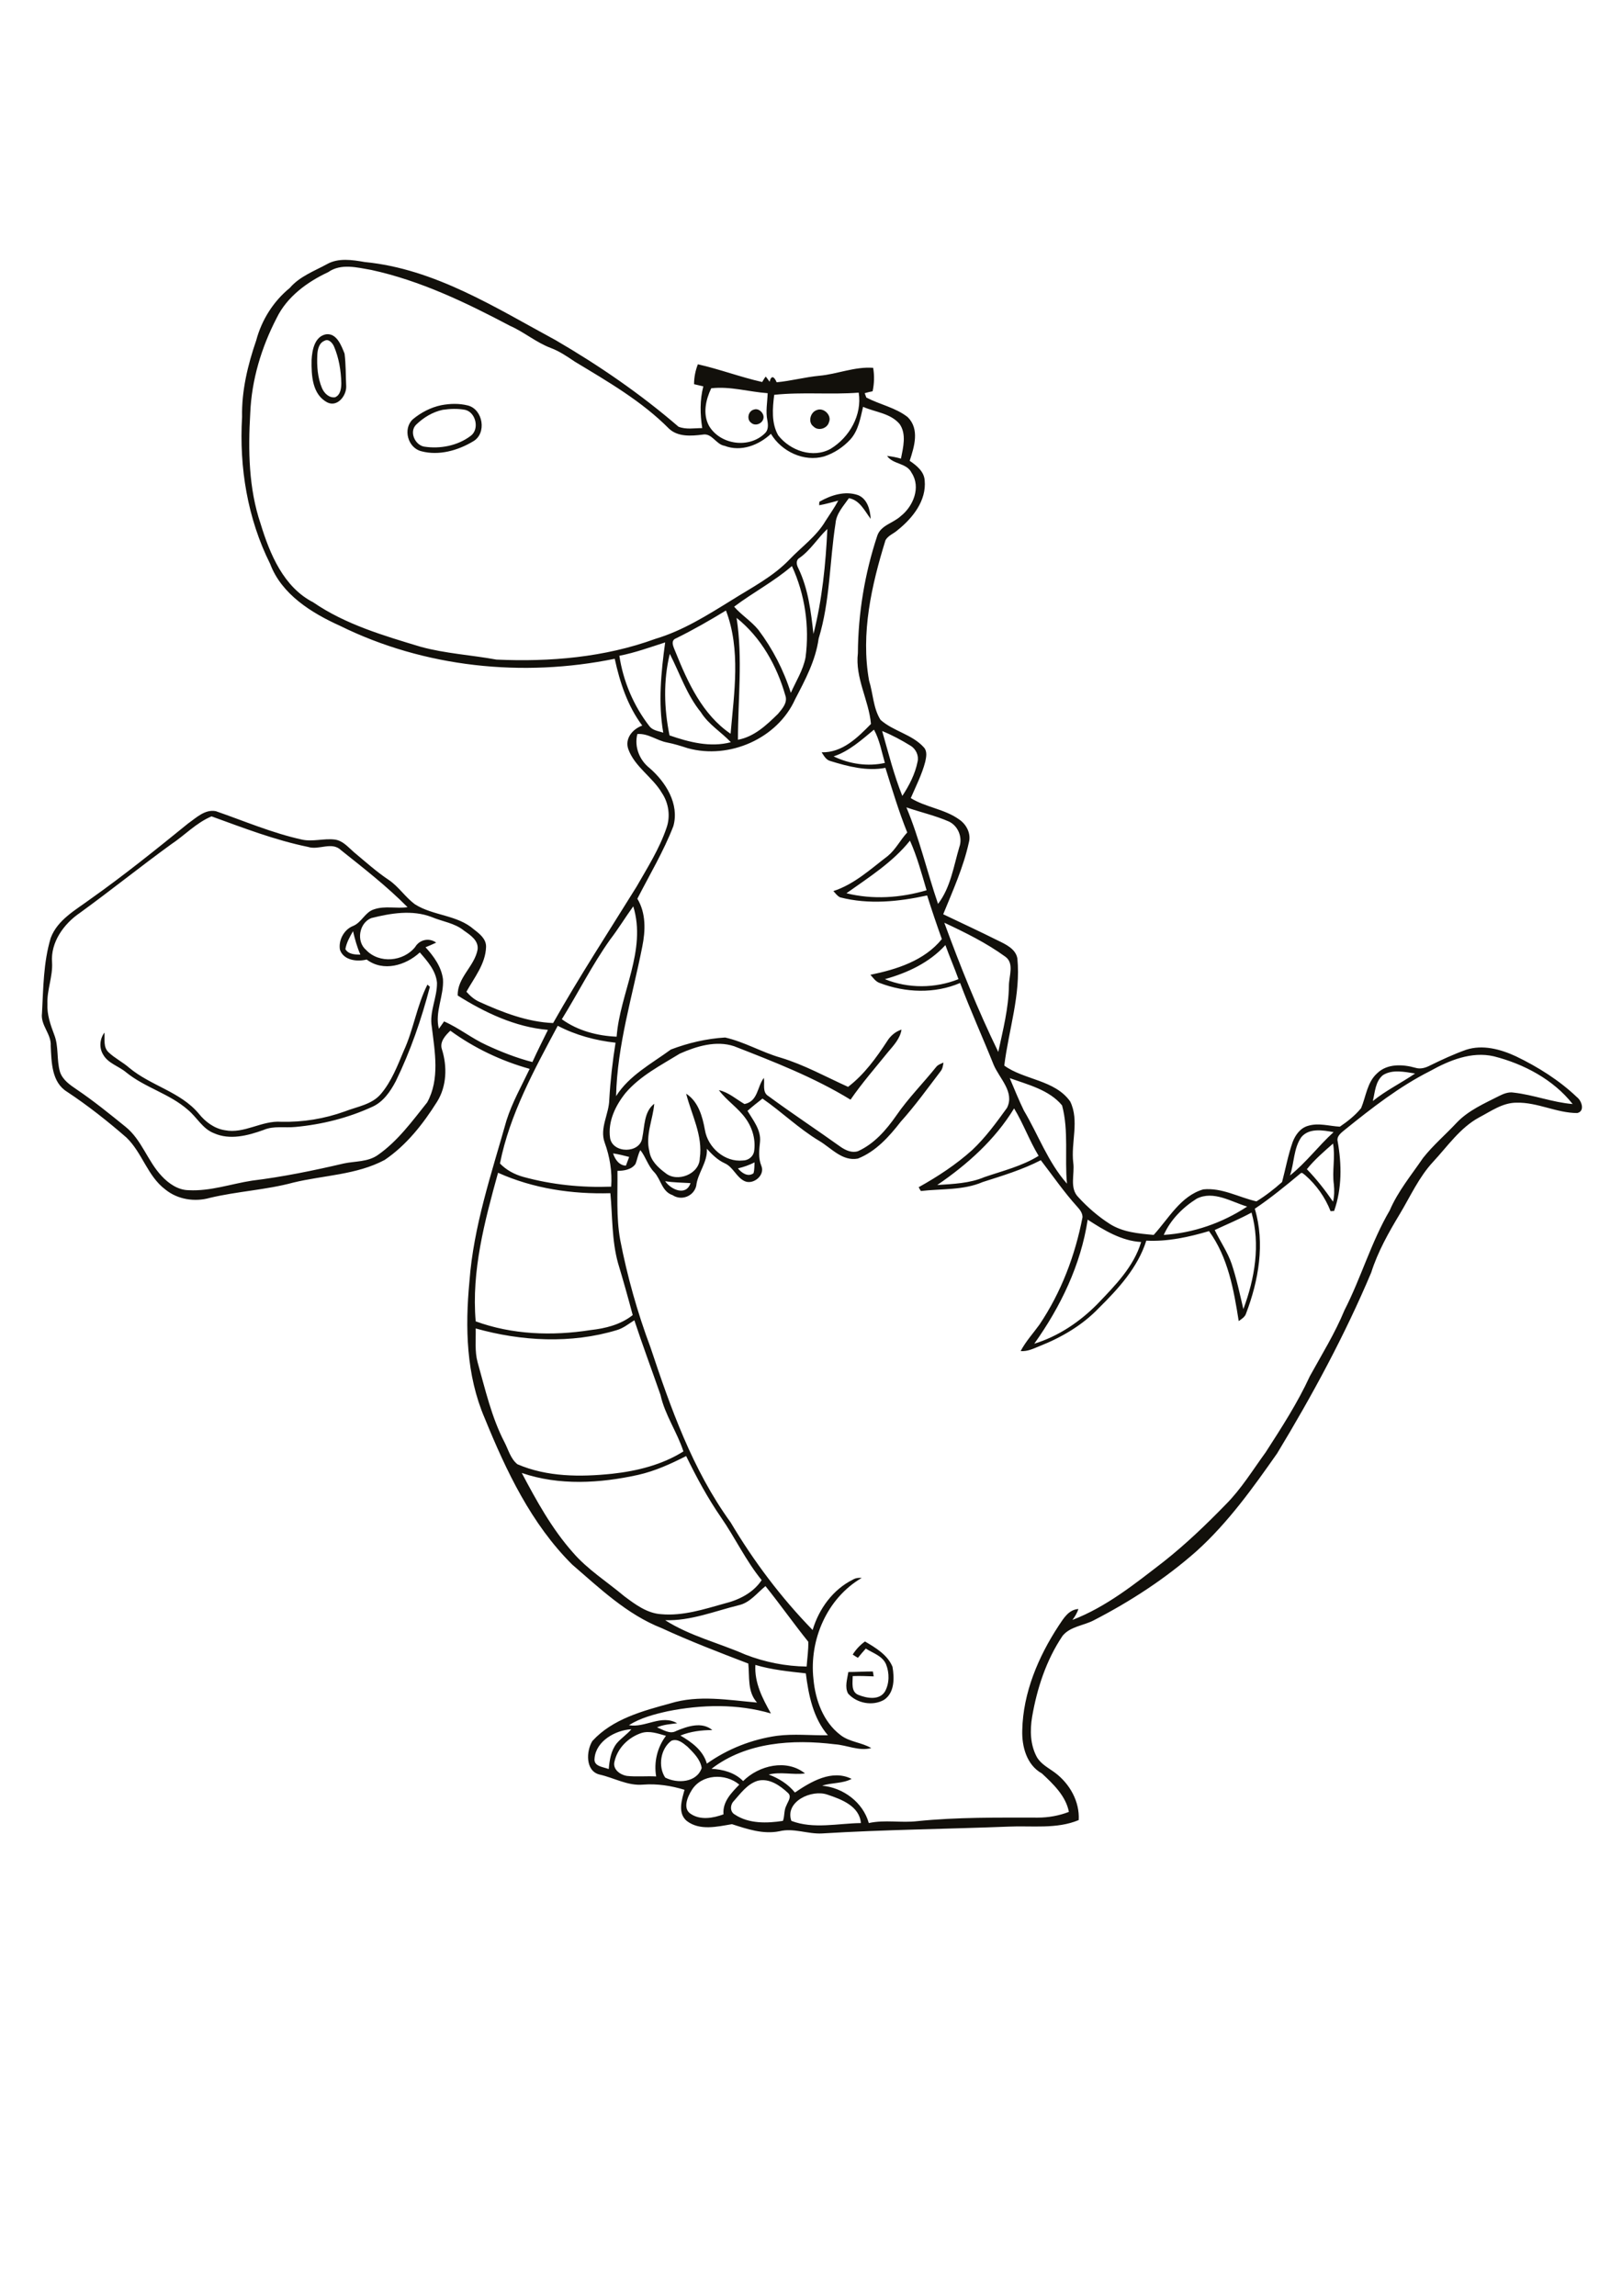 <?xml version="1.0" encoding="utf-8"?>
<!-- Generator: Adobe Illustrator 21.0.2, SVG Export Plug-In . SVG Version: 6.00 Build 0)  -->
<svg version="1.2" baseProfile="tiny" id="Layer_1" xmlns="http://www.w3.org/2000/svg" xmlns:xlink="http://www.w3.org/1999/xlink"
	 x="0px" y="0px" viewBox="0 0 595 842" overflow="scroll" xml:space="preserve">
<g>
	<path fill="#12100B" d="M312.8,606.8c1.2-1.9,2.7-3.5,4.5-4.8c3.9,2.3,8.3,4.9,10.1,9.3c0.7,4.1,0.8,9.5-3.1,12.1
		c-4.2,2.4-10,1.3-13.2-2.3c-1.3-2.4-0.3-5.3,0.1-7.9c3,0,6-0.2,9-0.2c0.1,0.5,0.2,1.4,0.3,1.8c-2.6-0.1-5.2-0.2-7.7-0.1
		c0,2.4-0.7,5.8,2.1,6.9c3,1.2,7.6,2.1,9.7-1.2c1.7-3,1.7-6.9,0.4-10.1c-1.4-3.1-4.8-4-7.4-5.7c-1,1.1-1.9,2.2-2.9,3.4
		C314,607.6,313.4,607.2,312.8,606.8 M148.1,385.4c3.6-7.8,4.8-16.6,8.7-24.3c0.2,0.2,0.7,0.6,0.9,0.8c-3.1,11.9-7.1,23.5-12.5,34.6
		c-2,3.8-4.6,7.6-8.6,9.4c-8.9,4.1-18.5,6.5-28.2,7.4c-3.9,0.4-8-0.5-11.7,1.1c-5.8,2.1-12.4,3.8-18.2,1.2c-4.2-1.6-6.3-5.9-9.6-8.6
		c-6.7-5.9-15.7-8.1-22.6-13.7c-2.7-2.3-6.7-3.3-8.5-6.6c-1.5-2.5-1.2-5.7,0.5-8c0.2,2.4-0.5,5.3,1.5,7.2c2.3,2.2,5.2,3.6,7.6,5.7
		c7.9,6.6,18.8,8.8,25.5,16.8c2.4,3,5.7,5.5,9.6,6.1c7.1,1.4,13.5-3.6,20.6-3.1c8,0.2,15.9-1.1,23.4-3.8c4.6-1.8,10-2.5,13.3-6.5
		C143.6,396.6,145.8,390.9,148.1,385.4 M299.6,150.4c2.5-1.1,5.6,1.9,4.5,4.4c-0.6,2.4-4,3.4-5.7,1.6
		C296.3,154.9,297.2,151.2,299.6,150.4 M276.6,150.2c1.7-0.6,3.6,1.2,3.5,2.9c-0.1,2.1-2.9,3.4-4.5,2
		C273.8,153.9,274.4,150.7,276.6,150.2 M162.4,150.3c-3.7,0.8-7,2.8-9.7,5.4c-2.7,2.6-0.5,7.5,2.9,8.1c5.8,0.9,12.2-0.3,17-3.9
		c3.4-2.4,2-8.7-2-9.6C167.9,149.8,165.1,149.9,162.4,150.3 M161.9,148.6c3.2-0.6,6.5-0.7,9.7,0.1c5.6,1.4,7.1,10.3,1.9,13.2
		c-5.5,3.3-12.5,5.3-18.9,3.6c-5-1.2-6.9-8.2-3.2-11.7C154.4,151.3,158,149.4,161.9,148.6 M119,125c-2,0.8-2.5,3.2-2.6,5.1
		c-0.2,4.1,0.1,8.4,1.7,12.2c0.8,1.9,2.6,3.7,4.8,3.4c2-0.8,2.3-3.3,2.3-5.2c-0.1-4.6-0.9-9.3-2.7-13.5
		C121.9,125.7,120.5,124.1,119,125 M119.6,122.6c3.9-0.5,5.6,4.1,6.8,7.1c0.5,4,0.4,8,0.6,12c0.1,3.4-3.2,7.7-6.9,5.9
		c-5.6-2.9-5.9-10-5.8-15.6C114.5,128.4,115.4,123.4,119.6,122.6 M290.3,667.8c8.1,3.1,17.1,0.9,25.5,0.8
		c-0.5-6.2-7.1-8.7-12.2-10.4C297.8,656.1,287.8,660.7,290.3,667.8 M277.9,653.1c-3.8,1.2-6.2,4.6-8.7,7.4c-1.4,1.4-1.5,4,0.4,5
		c5.1,3.4,11.8,3.2,17.6,2.3c0.7-1.8,0.3-3.9,1.3-5.7c0.5-1.4,2.1-3.2,0.5-4.6C286.1,654.8,282.1,652,277.9,653.1 M253.7,656.6
		c-1.5,2.4-3.4,6.8-0.2,8.7c3.5,2.3,8.1,1.5,11.9,0.1c-0.4-4.6,2.9-7.9,5.8-10.9C266.1,650.2,257.3,650.6,253.7,656.6 M246.3,638.4
		c-4,2.9-5,9.4-2.3,13.5c4.4,2.3,11.6,1.9,13.4-3.5c-0.5-3.2-3-5.6-5.2-7.8C250.6,639.3,248.6,637.5,246.3,638.4 M235.2,635.6
		c-4.7,1.6-8.7,5.5-9.8,10.5c-0.7,2.8,2.1,4.8,4.5,5.2c3.6,0.4,7.2,0,10.8,0.2c-0.9-5.2,0.4-10.7,3.6-14.9
		C241.4,635.8,238.3,634.6,235.2,635.6 M218.1,644.9c-0.4,3,3.3,3.1,5.2,3.9c0.3-3.3,0.8-6.7,2.9-9.4c1.6-1.9,3.8-3.3,5.4-5.2
		C225.8,634.5,218.6,638.5,218.1,644.9 M277.1,610.6c-0.4,6.5,2.6,12.3,5.7,17.8c-12.3-3.6-25.4-3.3-37.9-0.8
		c-4.9,1.1-9.9,2.4-14.2,5.1c5.9,1.1,11.9-4.1,17.7-0.7c-2.5,0.3-5.1,0.5-7.4,1.5c2.2,0.8,4.7,2.7,7.1,1.3c4.1-1.7,9.4-3.5,13.2-0.3
		c-4,0-8,0.5-11.7,2c4.1,2.4,8.3,5.4,9.7,10.3c7.6-5.4,16.5-8.9,25.7-10.2c6.2-0.8,12.5-0.1,18.7-0.2c-5.4-6.3-7.1-14.7-8.1-22.7
		C289.4,613,283.1,612.4,277.1,610.6 M271,588.7c-8.9,2.2-17.7,5.8-27,5.5c9.1,5.8,19.6,8.3,29.4,12.6c7.2,2.8,14.8,4.3,22.5,4.4
		c0.2-3,0.7-6.1,0.6-9.1c-5.4-6.7-10.3-13.7-15.7-20.4C277.7,584.2,275.1,587.8,271,588.7 M234.1,540.9c-14,3.1-29,4-42.7-0.7
		c5.4,10.2,11,20.4,18.7,29.1c5.4,6.3,12.6,10.8,18.9,16.1c4,3,8.4,6.3,13.6,6.6c7.9,0.7,15.6-1.8,23.1-3.9
		c5.3-1.3,10.6-3.9,13.7-8.6c-5.8-7.1-9.7-15.5-14.9-23c-4.9-7.1-9-14.7-12.8-22.5C246,536.9,240.3,539.5,234.1,540.9 M226.3,487.8
		c-16.8,5.1-35.1,4.1-51.8-0.6c0.1,4.1-0.4,8.4,0.7,12.4c2.8,9.9,5.1,20.2,9.9,29.4c1.4,2.7,2.2,6,4.7,8c10.9,4.7,23.1,4.7,34.7,3.5
		c9.2-1,18.4-3.3,26.2-8.2c-2.3-7.1-6.8-13.4-8.4-20.7c-3.2-9.2-6.6-18.3-9.6-27.4C230.6,485.5,228.7,487.1,226.3,487.8 M399,447.3
		c-2.5,16.5-9.9,31.9-19.6,45.5c8.8-2.7,16.7-8,23.2-14.6c6.4-6.7,13.3-13.6,16-22.7C411.4,455.1,405,451.2,399,447.3 M445.6,451.1
		c2,4.2,4.7,8,6.2,12.4c1.8,5.4,3,11,4.3,16.6c4.2-11.2,6.3-23.7,3-35.4C454.7,447.1,450.1,449,445.6,451.1 M439,439.6
		c-5.1,3.2-9.6,7.7-12.1,13.3c10.9-0.7,21.5-4.4,30.6-10.4C451.7,440.8,445.2,436.5,439,439.6 M244,433.2c2.1,3.1,7.7,5.6,9.3,0.7
		C250.2,433.7,247.1,433.7,244,433.2 M182.7,430.1c-4.9,17.7-9.8,36-8.2,54.5c13.4,4.9,28.1,5.4,42.1,3.2c5.5-0.6,11.1-2,15.5-5.5
		c-1.7-6.4-3.5-12.8-5.4-19.1c-2.3-8.3-2-17.1-2.8-25.6C209.8,438,195.6,435.9,182.7,430.1 M270.7,428.5c1.3,1.6,3.6,3.3,5.7,1.8
		c0.4-1.3,0.3-2.7,0.4-4C274.8,427.3,272.8,428,270.7,428.5 M224.9,423c0.7,2.2,2.2,4.4,4.7,4.5c0.4-1.1,0.8-2.1,1.2-3.2
		C228.9,423.8,226.9,423.3,224.9,423 M479.4,428.8c3.6,3.7,6.7,7.7,9.6,11.9c0.5-2.1,0.5-4.2,0.3-6.3c-0.7-5,0.6-10-0.3-15
		C485.7,422.3,482.2,425.3,479.4,428.8 M477.4,417c-2.9,4.1-2.6,9.5-4.2,14.1c5.9-4.7,10.4-10.8,16-15.9
		C485.3,414.5,480.3,413.6,477.4,417 M372,406.5c-7,11.5-17.2,20.6-28.2,28.1c5.9-0.4,11.9-0.6,17.3-2.9c6.7-2.3,13.8-4,19.9-7.8
		C377.6,418.3,375.4,412.1,372,406.5 M370.4,395.4c1.7,4,3.3,8,5.2,11.9c5.3,8.9,8.8,18.9,15.8,26.8c-0.9-9.5,0.7-19.4-1.8-28.7
		C384.9,399.7,377.1,397.8,370.4,395.4 M507.3,394.3c-2.8,2.3-2.9,6.2-3.7,9.5c4.8-3.9,10.4-6.6,15.5-10.1
		C515.2,393.1,510.8,392.1,507.3,394.3 M204.6,376.2c-8.6,16.1-17.6,32.4-21.2,50.5c2.3,2.4,5.3,4,8.5,4.9c10.5,2.9,21.5,4,32.3,3.6
		c0.4-5.5-0.5-11-2.4-16.2c-1.9-5.3,1.6-10.4,1.7-15.7c0.4-7,1.2-14,2.3-20.9C218.4,381.6,211.1,379.6,204.6,376.2 M324.6,359.1
		c8.6,3.5,18.5,3.4,27,0c-1.5-4.2-3.3-8.3-4.8-12.5C341,353,332.9,356.8,324.6,359.1 M129.5,341.5c-1.2,2.1-2.4,4.2-2.8,6.6
		c1.1,1.9,3.5,2,5.5,2C131,347.4,130.2,344.5,129.5,341.5 M346.4,338.4c5.9,16.1,12.3,32,19.8,47.4c1.7-8,3.8-16,3.9-24.3
		c0-3.5,2.1-8.3-1.4-10.7C361.8,345.8,354.1,342,346.4,338.4 M136.2,336.7c-4.5,1.8-5.6,8.6-1.9,11.7c4.8,5.1,13.7,4.3,18-1.1
		c1.6-2.7,5.1-3.5,7.7-1.6c-1.3,0.6-2.6,1.2-3.9,1.7c3,3.3,5.8,7.1,6.4,11.7c0.4,6.1-3.1,12.1-1.5,18.2c0.6-0.9,1.3-1.8,1.9-2.7
		c5.5,2.4,10.1,6.2,15.6,8.7c5.4,2.5,11,4.7,16.8,6.2c1.8-4,3.8-7.9,5.7-11.8c-11.9-1-23.1-6.3-33.1-12.6
		c-0.2-6.6,6.2-10.7,7.3-16.9c0.4-3.3-2.7-5.3-5-6.9c-3.4-2.8-7.9-3.3-11.9-5C151.2,333.6,143.4,334.9,136.2,336.7 M223.8,344.6
		c-6.6,9.3-11.7,19.5-17.7,29.2c5.8,4.2,13,6.1,20.1,6.4c1.2-16,11.1-31.6,6.1-47.8C229.4,336.4,226.8,340.7,223.8,344.6
		 M310.5,327.6c9.7,2.4,19.9,1.7,29.4-1.1c-1.8-6.1-3.5-12.4-6.1-18.2C327.5,316.2,318.8,321.7,310.5,327.6 M62.7,309.7
		c-11.3,8.2-22.1,16.9-33.4,25.1c-5.9,4-10.8,10.8-10.2,18.2c0.3,5.1-1.9,10-1.7,15.1c-0.2,4,1.1,7.7,2.5,11.4
		c1.7,4.3,0.8,9.1,2.1,13.6c1,3,3.7,4.8,6.2,6.5c6.2,4.2,12,8.9,17.8,13.6c6,4.8,8.1,12.6,13.3,18.1c2.6,2.8,6.1,5.2,10,5.2
		c7.9,0.4,15.4-2.3,23.1-3.5c11.4-1.4,22.6-3.7,33.7-6.3c4.2-0.9,8.8-0.5,12.5-3.1c7.3-5.1,12.6-12.4,18.1-19.3
		c4.7-8.5,2.8-18.6,1.7-27.7c-1-5.5,2-10.7,1.9-16.2c-0.4-4.4-3.5-7.9-6.3-11.1c-5.2,4.8-13.4,7.2-19.5,2.6
		c-3.5,0.9-8.5,0.3-9.8-3.6c-0.6-3.5,1.5-7.4,4.8-8.7c3.2-1.3,4.4-5.1,7.7-6.1c4-1.4,8.2-0.2,12.3-0.8c-7.5-7.6-16-14.2-24.4-20.9
		c-3.4-3.3-8.1,0.1-12.1-1.2c-12.2-2.5-23.8-7-35.4-11.2C71.9,301.8,67.7,306.4,62.7,309.7 M332.5,296.1
		c4.8,11.5,7.6,23.7,11.6,35.4c4.6-6,5.7-13.7,7.8-20.8c1.3-3.5-0.4-7.8-3.8-9.4C343.1,299.1,337.7,297.9,332.5,296.1 M323.6,268.1
		c2.3,8,4.3,16.1,7.4,23.8c2.5-3.8,4.7-8,5.6-12.6c0.5-2.2-0.6-4.5-2.4-5.7C330.8,271.5,327.3,269.6,323.6,268.1 M305.8,277.4
		c5.8,2.8,12.5,3.8,18.8,2.4c-1.2-4.1-1.9-8.4-4-12.2C316,271.4,311.5,275.5,305.8,277.4 M245.7,239.8c-2.4,9.8-2.1,20.1-0.1,29.9
		c7.2,2.5,15,4.5,22.5,2.5c-3.6-3.8-8.2-6.5-11-11C251.9,254.8,249.4,247,245.7,239.8 M227.2,240.5c1.4,9.3,5.2,18.3,11,25.8
		c1.2,1.6,3.3,1.8,5.1,2.4c-1.9-11-0.8-22.1,0.7-33.1C238.4,237.4,232.9,239.4,227.2,240.5 M270.2,226.6c2.3,14.8,0.5,29.8,0.5,44.7
		c6-1.1,10.5-5.4,14.7-9.5c1.5-1.8,3.6-4.1,2.7-6.7C285,244.2,279.2,233.8,270.2,226.6 M248,234.1c-2.3,0.9-0.8,3.4-0.2,5
		c4.5,11.2,9.9,23,20.2,30c1.3-15,3.8-30.8-1.7-45.2C260.4,227.5,254.3,231,248,234.1 M269.3,222.5c2.7,3.1,6.3,5.3,8.9,8.5
		c5.2,6.9,9.3,14.8,11.9,23.1c1.9-4.3,4.5-8.3,5.4-13c1.5-11.3-0.2-23.1-5-33.5C283.9,213.3,276.2,217.3,269.3,222.5 M293.3,204.6
		c-1.5,0.9-1.1,2.6-0.4,3.9c3.6,7.5,4.6,15.9,5.5,24c3.2-12.6,4.5-25.6,5.1-38.5C299.9,197.4,297.4,201.7,293.3,204.6 M284,144.8
		c-0.6,4.9-1.1,10.4,1.5,14.9c4.4,5.6,12.7,8.5,19.2,4.9c6.9-4.2,11.6-12.4,10.3-20.6C304.7,144.8,294.3,143.7,284,144.8
		 M260.9,142.4c-2,4.2-3.2,9.4-0.8,13.8c4.1,6.9,14.6,8.4,20.4,2.8c1.4-1.2,1.3-3.1,1-4.8c-0.7-3.3,0-6.6,0.1-10
		C274.6,143.7,267.9,141.6,260.9,142.4 M120.4,99.8c-7.7,3.6-15.1,9-18.9,16.8c-5.6,10.8-9.2,22.7-9.7,34.9
		c-0.8,13.6-0.6,27.6,3.8,40.6c3.4,11.1,8.4,23.2,19.3,28.8c11.8,8.1,25.8,12.2,39.4,16.3c9.1,2.5,18.5,3,27.8,4.7
		c19.6,0.9,39.7-0.8,58.3-7.6c10.1-3,19.1-8.7,28-14.2c7.3-4.6,15.2-8.6,21.3-15c4.4-4.6,9.8-8.4,13.1-14c1.6-2.5,3.3-4.9,4.7-7.5
		c-2.3,0.6-4.7,1.3-7,1.7c0-0.3,0-1,0.1-1.3c4.2-2.4,9.4-4.1,14.2-2.4c3.4,1.4,4.4,5.4,4.6,8.7c-2.2-2.9-4-6.9-8-7.6
		c-2,2.9-4.6,5.6-4.9,9.2c-2.2,14.1-2,28.6-6.2,42.3c-1.1,8-4.9,15.1-8.6,22.2c-6.5,14.5-24.2,22.2-39.4,18c-2.5-0.8-5-1.6-7.6-2.1
		c-3.8-0.7-6.9-3.4-10.9-3.1c-1.2,4.7,0.8,9.6,4.5,12.5c5.9,5.1,11,13.2,8.7,21.3c-3.6,9.3-8.7,17.8-13.2,26.6
		c3.2,5.3,3,11.7,1.8,17.6c-3.6,18.2-9.2,36.1-9.6,54.8c4.8-7.6,13-11.9,20.1-17.1c6.3-2.4,13.1-4,19.9-4.4
		c7.1,1.6,13.4,5.4,20.4,7.4c8.6,2.6,16.5,7,24.7,10.7c5.9-4.5,10.3-10.6,14.3-16.7c1.2-2,3.1-3.6,5.3-4.3c-0.5,3.3-2.9,5.8-5,8.3
		c-4.6,5.7-9.5,11.3-13.7,17.4c-13.4-8.2-28.1-13.9-42.7-19.6c-6.6-2.2-13.8,0-19.9,2.7c-7,4.3-14.5,8.1-19.9,14.4
		c-3.7,4.6-6.6,10.5-5.7,16.6c1,5.7,11,5.7,11.8-0.1c0.9-4.3,0.6-9.6,4.4-12.5c-0.5,5.8-3.3,11.5-1.8,17.4c0.5,3.5,3.2,6,5.9,8
		c4.3,3.6,12.5,0.4,12.6-5.4c1.2-8.3-3-15.9-5-23.7c4.5,2.9,6,8.4,6.9,13.4c1.1,6.4,7.3,11.8,13.9,11.1c1.9,0,3.7-1.3,4.1-3.2
		c0.7-4.2-0.5-8.6-3-12.1c-2.8-4-7-6.6-9.9-10.5c3.6,0.8,6.3,3.3,9.4,5.1c5-1,4.6-6.3,7.1-9.6c0.4,2.3-0.7,5.3,1.7,6.7
		c8.7,6.4,17.8,12.4,26.6,18.7c1.8,1.2,4,2.2,6.2,1.5c6-2.7,10.4-7.8,14.1-13.1c4.4-6.4,9.9-11.9,14.7-17.9c0.7-0.8,1.7-1.1,2.6-1.5
		c-0.2,1.1-0.3,2.2-1,3.1c-4.8,6.3-9.4,12.7-14.7,18.6c-4.2,5.4-9.1,10.9-15.7,13.5c-5.7,1.1-9.8-3.9-14.2-6.5
		c-7.5-4.5-13.7-10.6-20.8-15.5c-1.8,1.4-3.7,2.9-5.5,4.5c2.1,3.5,5,7,4.6,11.3c-0.3,3-0.7,6,0.5,8.9c1.4,3.4-2.9,7-6.1,5.6
		c-3.1-1.4-4.2-5.2-7.4-6.6c-2.6-1.2-4.6-3.2-6.5-5.3c0.3,5-3.4,8.9-3.9,13.6c-0.9,3.8-5.4,5.6-8.7,3.4c-3.9-1.3-4.2-5.7-6.7-8.4
		c-2.3-2.3-3.1-5.6-5.1-8.1c-0.9,1.6-1.1,3.4-1.8,5.1c-1.5,2.1-4.3,2.5-6.6,2.5c0.1,8.4-0.5,16.9,1,25.3
		c2.6,13.4,6.3,26.6,11.1,39.4C246,516.3,254,539,268,558.3c8.5,14.3,18.5,27.6,30.1,39.5c2.3-7.8,7.5-14.9,14.8-18.5
		c1-0.6,2.1-0.7,3.2-0.6c-12.7,7.4-19.3,22.7-17.7,37.1c0.7,7.7,3.6,15.7,9.9,20.5c3.3,2.6,7.8,2.7,11.3,4.8
		c-4.5,1.2-8.9-1.1-13.4-1.4c-15.4-1.9-32.5-0.8-45.2,9c4.2,0.2,8.6,1.4,11.6,4.5c5.8-5.8,16-8.2,22.7-2.8
		c-4.4,0.6-8.9-0.7-13.3,0.4c3.7,1.4,7.1,3.5,9.6,6.6c5.9-4,13.6-8.6,20.8-5c-3.4,1.8-7.3,1.3-10.8,2.5c7.7,0.7,15,6.1,17.1,13.7
		c5.9-1.3,11.9,0,17.8-0.7c14.7-1.5,29.4-1.3,44.2-1.3c3.9,0,7.8-0.7,11.4-2.1c-1.1-5.8-5.7-10.2-9.9-14.1
		c-5.6-3.1-7.4-9.9-7.2-15.9c0.3-13.7,5.9-26.9,13.3-38.2c1.8-2.7,3.7-6,7.3-6.2c-0.5,1.5-1.3,2.8-2.2,4c12.5-4.8,23-13.3,33.5-21.4
		c8.1-6.4,15.5-13.5,22.7-20.9c5.7-5.7,9.9-12.6,14.7-19.2c5.8-9,11.7-18.1,16.2-27.9c4.4-8,9.2-15.7,12.7-24.2
		c6.1-11.9,9.8-25,16.6-36.6c3-7,7.9-12.9,12.2-19.2c3.7-4.7,8.3-8.6,12.4-13c4.3-4.5,10.1-7,15.6-9.8c1.6-0.8,3.4-1.5,5.2-1.2
		c7.3,0.8,14.3,3.6,21.7,4.2c-7.1-9-17.9-14.7-28.9-17.5c-8.2-1.9-16.4,1.5-23.4,5.4c-11.3,5.7-21.3,13.5-31.1,21.4
		c-1.3,1.1-3.3,2.4-2.8,4.4c1.5,8.4,1.6,17.3-1.3,25.5c-0.3,0-1,0.1-1.3,0.1c-2-5.1-5.2-9.6-9.3-13.2c-0.5-0.3-1.2-1.3-1.8-0.6
		c-5.4,4.5-10.9,9-16.7,12.9c3.8,12.7,1.4,26.3-3.2,38.4c-0.4,1.3-1.6,2-2.7,2.8c-1.8-11.4-3.9-23.4-10.9-33
		c-7.4,2.2-15.2,3.9-23,3.5c-3.1,9.8-10.2,17.6-17.4,24.7c-6,6.3-13.7,10.8-21.8,14c-2.2,0.9-4.4,2-6.9,1.8c1.9-3.6,4.6-6.5,6.9-9.7
		c8-11.9,13.1-25.4,15.8-39.4c0-1.5-0.9-2.7-1.9-3.8c-4.9-5.4-9-11.4-13.4-17.1c-6.8,3.5-14.1,5.7-21.3,8
		c-7.2,3.1-15.1,2.4-22.7,3.3c-0.2-0.3-0.6-1-0.8-1.4c7-3.9,13.7-8.3,19.6-13.6c4.9-4.6,8.9-10.1,12.8-15.5
		c2.9-5.8-2.8-10.8-4.9-15.8c-4-10-8.5-19.9-12.3-30c-9.3,4-20.1,3.6-29.5,0c-1.5-0.5-2.4-1.9-3.4-3c9.7-2,19.8-5.2,26.2-13.1
		c-1.9-5.3-3.7-10.6-5.4-16c-10.5,2.3-21.4,3.4-31.9,0.7c-1.1-0.5-1.7-1.5-2.5-2.3c7.7-2.5,13.7-8.1,20-12.9
		c2.9-2.4,4.6-5.9,7.1-8.6c-3.1-7.7-5.5-15.7-8-23.7c-6.8,1.3-13.7-0.5-20.2-2.5c-1.6-0.4-2.4-2-3.2-3.2c7.6,0.2,13.2-5.4,18.1-10.4
		c-0.8-8.8-5.9-16.9-4.8-26c0.1-14.6,2.5-29.1,7.1-43c1.3-3.9,5.8-4.6,8.6-7.2c4.6-3.6,7.5-10.6,4-15.9c-1.8-3.7-6.8-3-9-6.2
		c1.7,0.2,3.4,0.5,5.1,1c0.8-4.1,2.1-9-0.5-12.7c-3.4-4-8.9-4.3-13.4-6.3c-1,4.2-1.7,8.7-4.7,12c-2.6,2.8-5.9,5-9.6,6.2
		c-7.4,2.1-15.6-1.8-19.5-8.3c-4.5,4.2-11,6.7-17,4.4c-3.2-0.5-4.6-4.8-8.1-4.1c-4.1,0.5-9,0.9-12.3-2.2
		c-10-10.1-22.5-17.3-34.6-24.6c-2.8-1.9-5.6-3.8-8.8-5c-5.3-2-9.7-5.8-14.9-8.1C171,111,154.2,102.9,136.2,99
		C131,98.1,125.1,96.5,120.4,99.8 M119.9,96.9c4.2-2.4,9.3-1.6,13.9-0.8c25.7,2.5,47.9,16.7,70.1,28.7c15.8,9.2,31.1,19.7,45,31.7
		c2.8,1.1,5.8,0.5,8.7,0.5c-0.8-5.1-0.9-10.3,0.4-15.3c-1.1-0.3-2.3-0.5-3.4-0.8c0-2.5,0.5-5,1.4-7.3c8,1.8,15.6,4.7,23.6,6.5
		c0.4-0.7,0.8-1.4,1.3-2c0.5,0.6,0.9,1.2,1.4,1.9c0.7-2.7,1.8-1.7,2.6,0.2c5.3-0.5,10.4-1.9,15.7-2.4c6.6-0.6,12.9-3.4,19.7-2.9
		c0.5,2.9,0.4,5.8-0.2,8.6c-1,0.2-1.9,0.4-2.9,0.7c0.2,0.5,0.4,1,0.6,1.6c5,2.6,10.8,3.7,15.2,7.2c4.4,4.4,2.4,10.8,0.7,16
		c2.5,1.7,5.3,3.9,5.5,7.2c0.7,7.4-4.4,13.8-9.9,18.2c-1.4,1.3-3.6,2-4.5,3.8c-5.1,16.5-9.1,34.1-6,51.4c1.5,4.8,1.5,10.1,4.2,14.4
		c4.7,4.2,11.6,5.3,15.9,10.1c1.3,1.4,0.9,3.5,0.5,5.3c-1.2,4.6-3.4,8.9-5.3,13.3c5.5,3.4,12.4,4,17.7,7.8c2.7,1.8,4.5,5.2,3.6,8.5
		c-2,9.1-5.9,17.7-9.4,26.3c6.7,3.2,13.4,6.3,20,9.6c2.9,1.4,6.6,3.1,7.2,6.6c1.3,13.3-3.2,26.2-4.8,39.3
		c7.3,5.3,18.6,5.2,24.2,13.2c3.4,7,0.2,15,1.1,22.4c0.6,4.2-1.5,9.3,1.9,12.7c3.4,3.7,7.2,7,11.4,9.7c4.8,3.1,10.6,3.6,16.2,4.1
		c5.5-6,9.9-14.3,18.2-16.7c6.8-0.7,13,2.9,19.5,4.4c3.4-2.1,6.5-4.5,9.4-7.1c1.3-4.9,2.2-9.9,3.9-14.7c1-2.6,2.8-5.1,5.6-5.9
		c3.9-1.2,7.8,0.1,11.7,0.3c2.8-1.9,5.6-4.1,7.8-6.8c1.8-4.3,2.2-9.5,5.9-12.8c3.7-3.6,9.4-3.3,14-2c1.9,0.6,3.8,0,5.5-0.9
		c4.3-2.1,8.6-4.1,13.1-5.7c6.1-2,12.7-0.2,18.3,2.4c8.1,3.9,15.9,8.8,22.4,15c1.7,1.3,3,5.1,0.1,5.8c-7.6,0-14.6-4-22.3-3.8
		c-5.1,0-9.3,3.1-13.7,5.4c-7,3.8-11.6,10.6-16.9,16.3c-5.2,5.6-8.3,12.6-12.2,19.1c-4.1,6.8-8.1,13.9-10.5,21.5
		c-9.7,23-21.6,45-34.5,66.3c-8.9,12.7-18,25.4-29.5,35.8c-11.4,10.1-24.3,18.5-37.9,25.5c-3.7,1.9-8.5,2.2-11.3,5.6
		c-6,8.9-9.4,19.3-11.2,29.8c-0.8,4.9-0.7,10.1,1.7,14.6c1.5,2.7,4.4,4.1,6.8,5.9c5.3,4,9,10.5,8.6,17.3c-8.1,3.4-17.3,2-25.8,2.4
		c-22.8,0.9-45.5,1.1-68.3,2.5c-5.3,0.3-10.5-2.1-15.7-0.8c-6,1.2-11.8-0.8-17.4-2.6c-5.4,0.9-11.8,2.5-16.6-1.2
		c-3.4-2.9-1.8-7.7-0.8-11.4c-4.9-1.5-10-2.3-15.2-1.9c-5.7,0.5-10.6-2.5-16-3.7c-5.2-1.3-4.9-8.6-2.6-12.3
		c7.4-8.1,18.4-11,28.6-13.8c10.4-3.2,21.3-1.2,31.8-0.3c-3.6-4-2.7-9.4-3.2-14.3c-10.7-4.1-21.4-8.2-31.8-13
		c-12.7-5-22.7-14.6-32.8-23.3c-15-14.9-24.2-34.3-32.1-53.7c-6.8-15.8-7.2-33.3-5.6-50.1c1.5-20.3,8.1-39.6,13.6-59.1
		c2.1-6.6,5.5-12.6,8.5-18.9c-10.4-2.9-20.3-7.6-29.1-14c-1.8,1.7-4,4.1-3.1,6.8c2,6.3,1.8,13.6-1.8,19.3
		c-5.1,8.1-11.2,15.9-19.2,21.3c-10.3,5.5-22.4,5.6-33.5,8.3c-10,2.7-20.5,3.2-30.6,5.6c-5.6,1.6-11.9,0.6-16.4-3.1
		c-6.5-4.9-8.4-13.4-14.2-19c-6.9-6-14.1-11.7-21.8-16.8c-5.7-3.5-5.7-10.9-6-16.8c0.3-4.4-3.8-7.6-3.2-12
		c0.5-9.2,0.5-18.6,3.2-27.6c2.5-6.7,9.2-10.3,14.6-14.3c12.3-8.7,24.1-18.2,35.8-27.7c3-2.1,6.2-5.3,10.2-4.5
		c10.4,3.6,20.6,8,31.5,10.4c4,0.9,8.1-0.5,12.1,0c3,0.4,4.9,2.8,7,4.6c4.2,3.5,8.3,7.2,12.8,10.2c3.7,2.5,6.1,6.4,9.7,9
		c6.7,4.2,15.5,3.8,21.6,9.2c2.1,1.6,4.5,3.5,4.4,6.4c-0.2,6.2-4.3,11.2-7.2,16.4c1.3,1.5,2.9,2.9,4.7,3.7
		c8.6,3.9,17.6,7.4,27.1,7.8c9.6-17,20.3-33.4,30.6-50c4-7,8.4-13.9,11-21.6c1.5-4.2,0.8-9.1-1.7-12.8c-3.4-5.8-9.9-9.5-12.3-16
		c-1.4-3.9,1.5-7.4,5.1-8.7c-5.4-7.2-8.2-15.8-10.1-24.5c-33.7,6.9-69.8,3.2-100.8-12.1c-10.4-4.7-21.4-11.5-25.6-22.7
		c-8.3-16.6-11.4-35.4-10.3-53.9c-0.2-9.6,2.1-19.1,5.2-28.1c2-7.5,6.3-14.3,12.3-19.2C109.9,101.4,115.1,99.5,119.9,96.9"/>
</g>
</svg>
